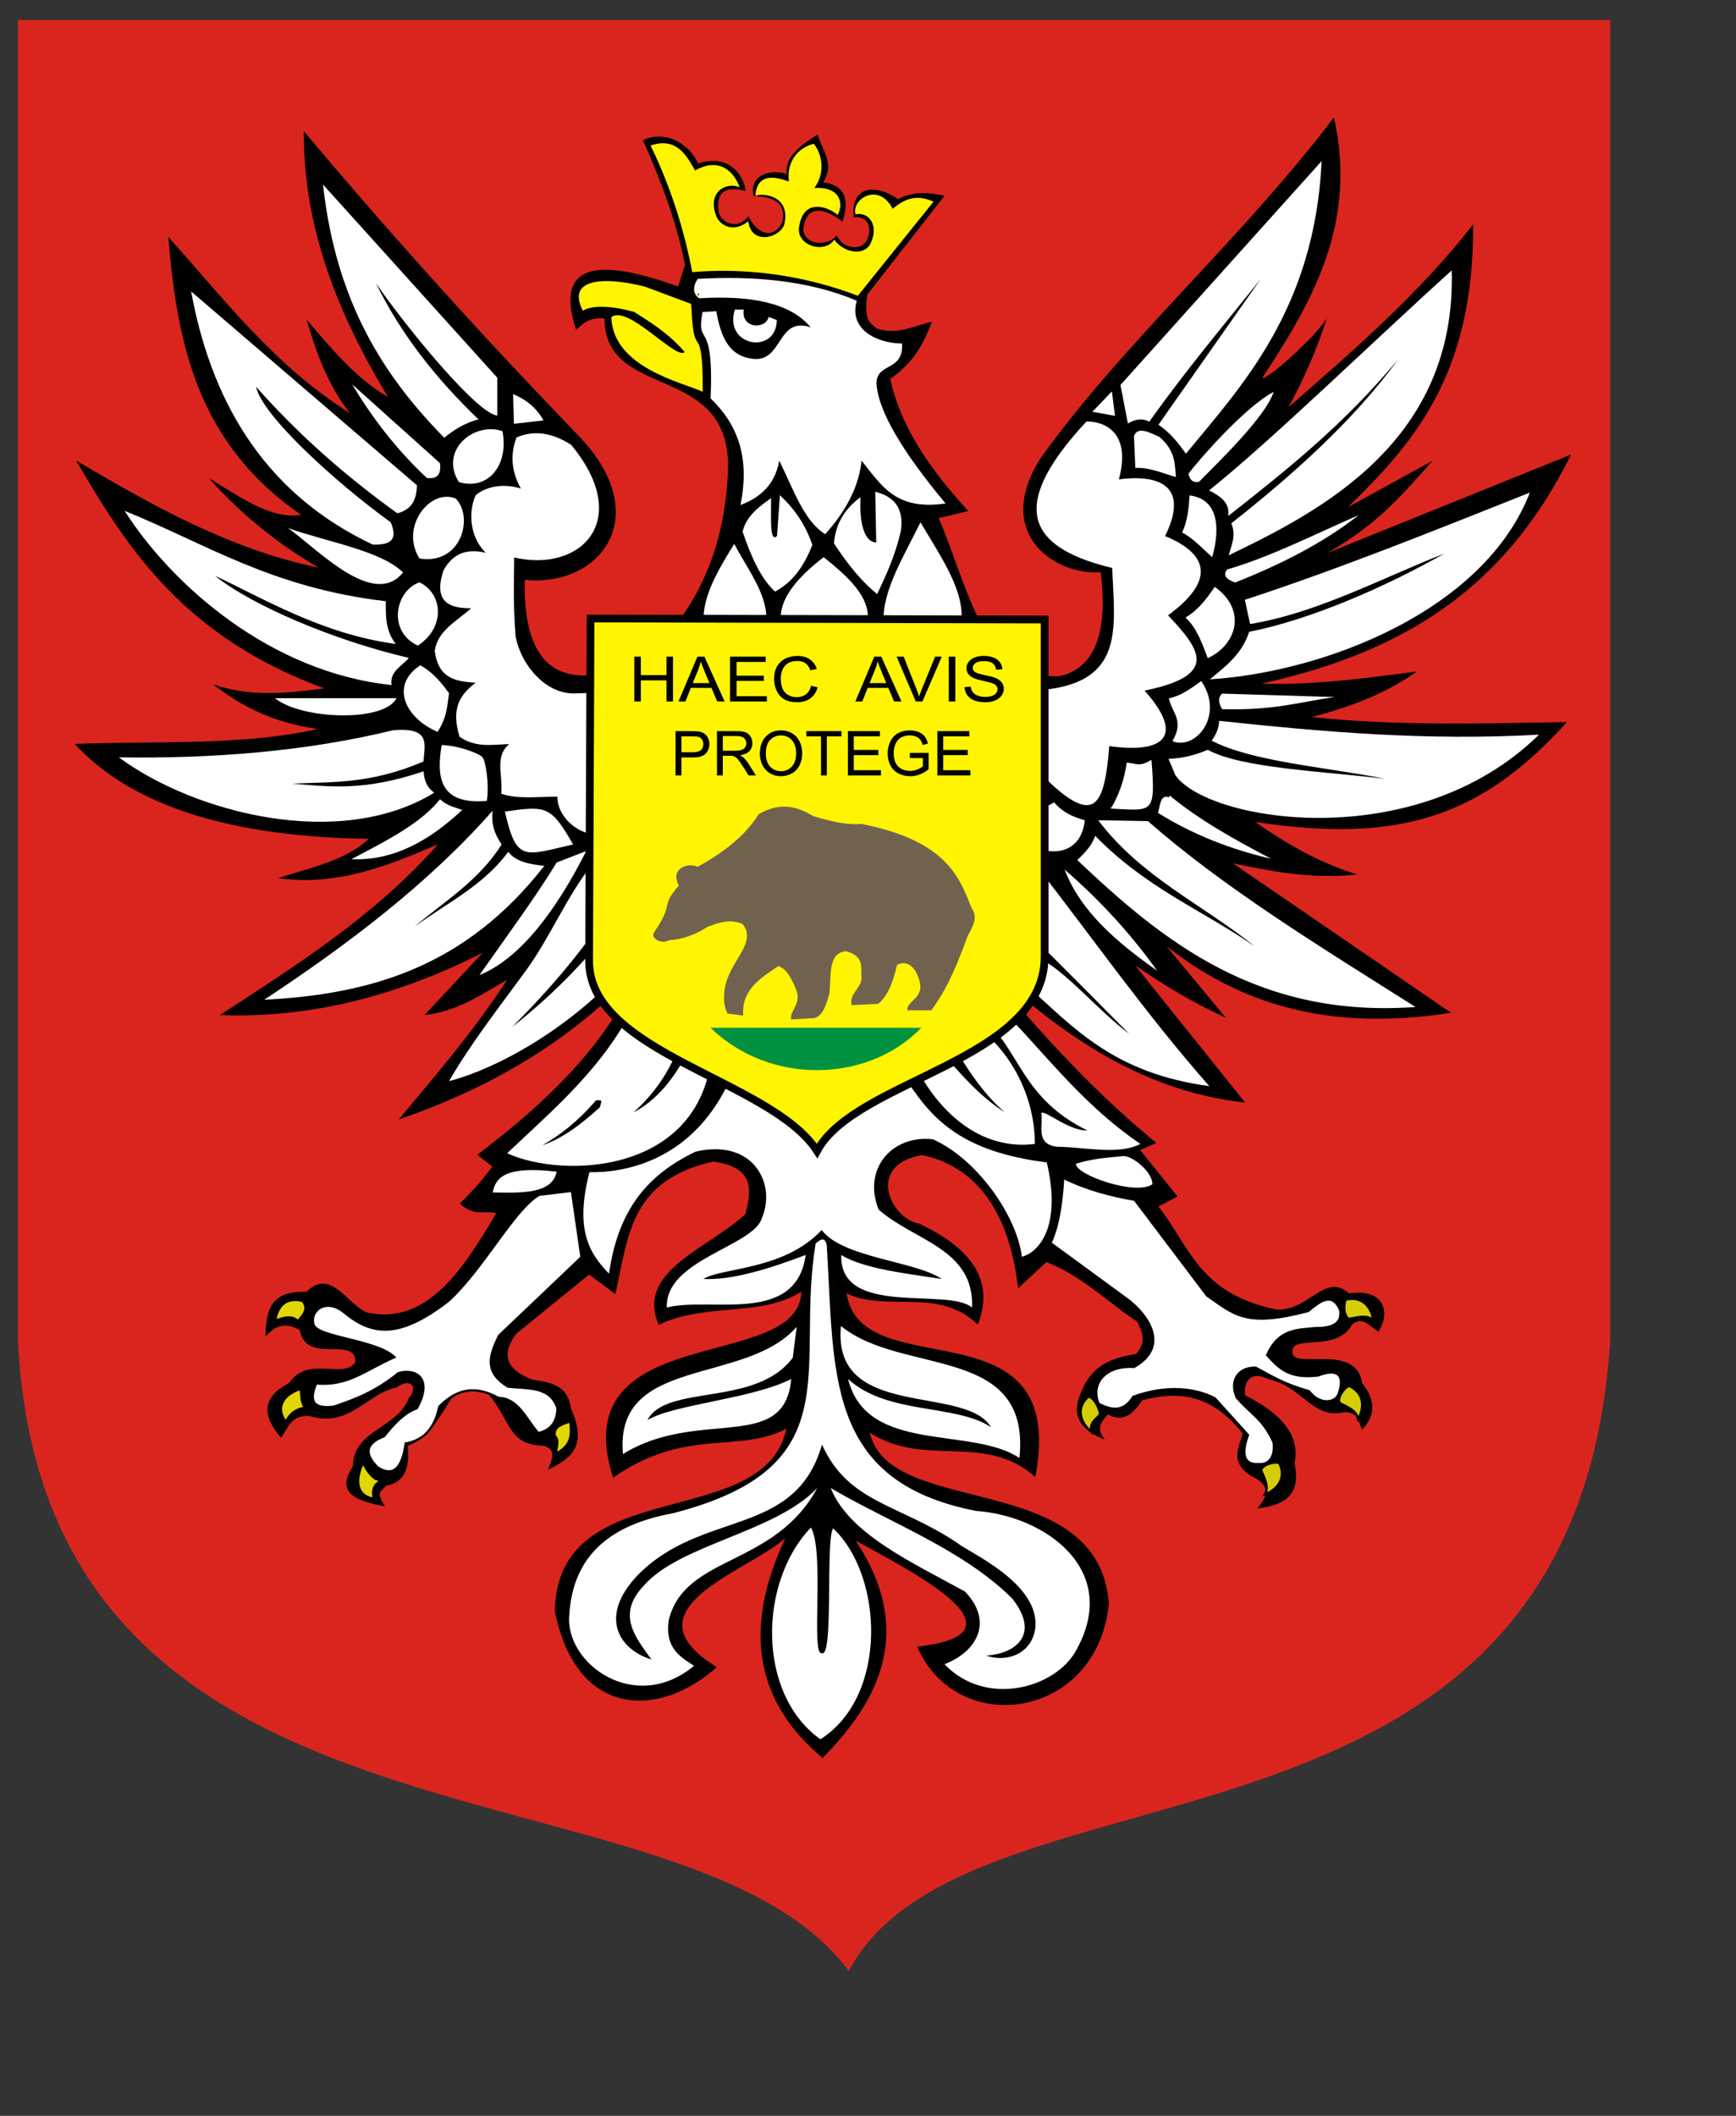 <?xml version="1.0" encoding="UTF-8" standalone="no"?>
<!-- Created with Inkscape (http://www.inkscape.org/) -->
<svg
   xmlns:dc="http://purl.org/dc/elements/1.1/"
   xmlns:cc="http://web.resource.org/cc/"
   xmlns:rdf="http://www.w3.org/1999/02/22-rdf-syntax-ns#"
   xmlns:svg="http://www.w3.org/2000/svg"
   xmlns="http://www.w3.org/2000/svg"
   xmlns:sodipodi="http://inkscape.sourceforge.net/DTD/sodipodi-0.dtd"
   xmlns:inkscape="http://www.inkscape.org/namespaces/inkscape"
   id="svg2"
   sodipodi:version="0.32"
   inkscape:version="0.42+devel"
   width="600pt"
   height="731pt"
   sodipodi:docbase="D:\Inkscape-rysunki\nowe"
   sodipodi:docname="POL_Ostrołęka_COA.svg"
   version="1.0">
  <rect width="100%" height="100%" fill="#333333" stroke="none"/>
  <defs
     id="defs5" />
  <sodipodi:namedview
     inkscape:window-height="682"
     inkscape:window-width="797"
     inkscape:pageshadow="2"
     inkscape:pageopacity="0.0"
     borderopacity="1.0"
     bordercolor="#666666"
     pagecolor="#ffffff"
     id="base"
     inkscape:zoom="0.45562789"
     inkscape:cx="539.19007"
     inkscape:cy="422.85993"
     inkscape:window-x="-4"
     inkscape:window-y="-7"
     inkscape:current-layer="svg2"
     showguides="true"
     inkscape:guide-bbox="true" />
  <path
     style="fill:#ffffff;fill-opacity:1;fill-rule:evenodd;stroke:#000000;stroke-width:1px;stroke-linecap:butt;stroke-linejoin:miter;stroke-opacity:1"
     d="M -328.283,314.956 C -291.947,311.163 -296.129,287.773 -297.353,260.125 C -340.298,249.722 -345.312,228.112 -305.788,193.343 C -298.374,192.989 -287.46,196.365 -293.135,218.65 C -273.809,216.289 -263.595,221.332 -274.155,243.254 C -252.456,252.389 -253.318,265.528 -272.749,279.808 C -258.939,294.48 -248.938,305.689 -283.293,312.847 C -265.371,333.208 -271.543,343.048 -296.65,339.559 C -294.865,367.968 -303.941,379.574 -327.58,356.43 L -328.283,314.956 z "
     id="path2771"
     sodipodi:nodetypes="cccccccccc" />
  <g
     id="g1493">
    <path
       style="fill:#da251e;fill-opacity:1;fill-rule:nonzero;stroke:none;stroke-width:8.858;stroke-linecap:round;stroke-linejoin:round;stroke-miterlimit:4;stroke-dashoffset:0;stroke-opacity:1"
       d="M 8.273,9.186 L 742.02,9.186 L 742.02,617.42 C 726.029,873.945 447.013,802.933 391.097,907.921 C 315.932,805.625 20.273,867.632 8.273,617.42 L 8.273,9.186 z "
       id="rect2306"
       sodipodi:nodetypes="cccccc" />
    <path
       sodipodi:nodetypes="ccccccccccccccccccccccccccccccccccccccccccccccccccccccccccccccccccccccccccccccccccccccccccccccccccccccccccccccccccccccccccccccccccccccsccccccccccccccccc"
       d="M 312.497,131.976 C 268.04,115.868 257.091,126.213 265.481,151.827 C 268.748,149.542 270.085,146.293 278.541,146.603 C 278.693,184.979 336.775,166.494 335.483,216.286 C 334.106,257.293 317.469,286.434 294.9,304.595 C 259.092,320.097 240.985,308.243 241.815,267.123 C 276.613,270.593 301.734,238.044 267.421,201.547 C 224.953,157.613 182.485,110.993 140.016,60.403 C 139.696,104.985 155.838,144.864 178.737,182.811 C 164.383,174.673 152.898,160.794 141.265,147.213 C 145.77,162.656 151.198,177.637 161.25,190.306 C 126.26,168.311 103.328,137.702 77.563,109.117 C 81.557,157.433 90.554,204.03 138.767,237.146 C 124.611,239.385 110.455,228.735 96.299,220.283 C 111.02,236.878 127.96,250.515 146.886,261.502 C 106.051,253.091 70.43,232.95 35.095,212.164 C 59.061,253.472 85.51,293.668 149.384,317.086 C 132.314,319.311 115.243,321.226 98.173,315.212 C 109.975,324.196 123.38,332.378 146.262,335.822 C 112.29,343.598 72.232,341.231 34.471,342.691 C 60.998,371.608 107.021,385.528 169.994,386.409 C 159.095,396.511 142.998,399.682 128.15,404.52 C 155.415,408.315 178.698,398.838 201.845,388.907 C 172.971,421.636 136.98,444.403 101.295,467.598 C 143.913,469.176 184.04,458.303 222.455,438.869 L 195.6,467.598 C 210.255,466.098 221.718,458.214 233.696,451.36 C 217.042,476.758 200.388,495.619 183.734,515.687 C 225.034,501.484 262.772,480.159 294.276,446.364 C 280.908,479.994 252.341,507.434 219.956,531.924 L 226.912,537.389 C 222.932,542.365 219.82,546.763 211.837,554.407 C 218.634,560.568 223.147,557.592 228.7,558.779 C 214.071,583.704 197.799,609.023 171.8,605.062 C 161.889,605.097 153.681,582.693 141.265,595.002 C 125.67,594.696 122.54,601.9 122.364,615.612 C 126.155,611.68 130.25,608.354 138.174,612.687 C 140.94,628.945 164.048,614.962 163.749,627.478 C 158.271,635.701 142.151,623.979 133.207,637.072 C 122.995,642.489 118.801,649.911 129.527,662.307 C 132.79,657.859 134.175,651.533 142.67,652.318 C 161.021,657.826 169.185,641.911 182.625,639.175 C 189.76,634.086 192.651,639.544 188.408,643.907 C 183.298,657.956 162.577,658.751 162.648,675.45 C 153.908,688.333 165.589,691.714 177.368,693.85 C 173.004,686.711 175.564,687.51 177.894,684.387 C 186.665,682.918 188.898,675.845 187.882,665.987 C 197.449,662.679 202.324,653.115 207.86,644.432 C 213.643,639.295 219.426,640.584 225.209,642.33 C 235.185,653.937 234.015,665.656 250.443,665.987 C 256.922,667.741 254.147,672.58 252.546,677.027 C 262.09,672.21 271.334,667.161 263.06,648.638 C 261.692,637.832 253.386,636.737 245.186,635.495 C 231.555,630.082 231.916,622.671 237.826,614.466 L 271.472,587.129 L 283.564,596.066 C 289.487,571.348 289.338,543.714 328.776,535.082 C 348.003,537.773 346.256,548.33 343.496,559.266 C 326.518,575.1 292.727,585.584 303.541,610.261 C 325.446,599.832 350.505,606.909 369.256,595.015 C 368.479,632.779 259.279,607.56 282.512,680.707 C 315.937,657.333 340.163,669.792 362.422,658.101 C 352.052,706.29 256.584,677.912 255.7,742.217 C 265.297,790.551 302.757,792.412 330.353,767.977 C 286.889,741.284 344.281,724.122 361.896,708.57 C 342.418,749.882 347.728,783.619 379.077,809.818 C 400.057,788.331 424.52,755.146 394.314,709.694 C 415.679,721.654 478.493,752.309 422.677,758.516 C 440.889,801.025 505.861,792.214 511.02,738.522 C 506.029,676.291 410.004,699.796 400.824,659.943 C 426.293,676.412 453.847,659.544 477.078,680.402 C 492.9,598.067 396.869,639.83 390.129,595.778 C 408.96,604.772 432.564,592.559 450.575,610.192 C 458.516,590.135 447.886,575.078 423.607,563.695 C 410.331,561.386 398.749,536.591 425.002,532.078 C 458.931,539.441 466.776,573.044 469.173,593.453 L 482.192,581.364 C 498.811,587.838 510.09,599.653 524.039,608.797 C 526.211,613.369 528.638,617.898 523.574,623.676 C 513.364,625.505 503.352,627.832 498.001,641.809 C 493.097,653.251 499.273,659.152 509.16,663.198 C 504.723,657.689 507.755,654.67 510.555,651.574 C 518.173,655.635 522.421,650.709 526.383,645.02 C 543.012,640.654 558.342,642.129 572.617,660.284 C 571.04,666.835 566.422,673.386 576.58,679.937 C 582.989,682.904 586.495,686.927 579.37,694.815 C 597.004,693.047 598.589,684.257 596.574,673.892 C 599.165,661.598 591.035,651.314 573.79,642.739 C 572.974,637.15 575.935,630.957 584.485,635.3 C 599.819,638.437 604.901,653.758 618.892,650.644 C 625.308,649.807 626.041,654.654 627.726,658.548 C 633.926,652.039 633.926,644.909 627.726,637.16 C 624.942,618.065 595.001,631.375 595.644,622.746 C 594.777,614.501 615.947,623.211 623.077,610.192 C 627.726,606.273 630.516,610.332 635.166,613.447 C 640.74,605.267 638.559,593.352 621.682,595.778 C 610.523,585.853 603.083,604.138 588.204,603.217 C 551.984,595.769 548.228,573.643 533.803,555.791 L 542.638,551.141 L 525.434,529.753 L 532.874,526.498 C 498.862,498.454 473.913,469.277 449.645,440.015 C 485.206,473.799 523.491,502.363 573.79,507.9 L 523.109,444.664 C 535.449,453.26 548.911,461.482 564.956,468.843 L 537.523,435.83 C 569.832,461.257 610.378,475.699 668.643,466.518 L 568.211,397.703 C 586.439,401.497 604.746,405.093 625.402,402.818 C 606.757,397.001 592.176,388.137 578.44,378.639 C 643.947,388.544 682.159,376.919 722.114,332.608 C 682.148,333.34 642.038,334.361 604.478,330.283 C 622.852,325.564 639.412,319.03 652.834,309.36 C 629.688,312.302 606.772,315.59 581.23,314.939 C 649.941,299.828 694.746,268.617 723.974,209.392 M 312.497,131.976 L 315.632,122.051 C 311.832,102.103 304.472,83.224 296.303,64.587 C 306.61,59.719 317.369,65.991 321.761,75.313 C 334.557,70.938 342.434,79.111 343.623,87.912 C 337.763,86.639 329.68,85.549 331.177,97.307 C 331.329,101.361 339.014,107.087 344.886,99.587 C 348.125,106.569 355.751,111.543 360.499,102.311 C 362.455,94.077 357.276,90.599 347.332,90.297 C 344.777,79.384 357.442,77.9 362.595,80.32 C 361.33,72.064 369.616,66.538 376.752,61.975 C 378.859,69.082 384.883,75.537 379.364,83.915 C 391.885,85.815 390.466,95.069 388.245,102.199 C 382.18,97.107 372.657,93.28 370.519,103.615 C 368.236,111.945 380.088,114.732 385.633,108.468 C 388.377,114.719 396.656,115.586 399.334,110.926 C 401.751,106.72 401.234,99.27 393.469,100.11 C 391.785,85.327 403.941,84.644 413.842,91.751 C 420.982,88.035 428.121,88.581 435.261,90.184 L 399.738,135.633 C 397.829,147.461 401.15,148.829 403.917,151.305 C 413.502,154.469 421.209,150.125 429.514,148.17 C 425.565,158.05 421.862,166.321 410.295,174.508 C 415.26,197.938 430.362,218.087 446.231,235.411 L 432.559,238.678 C 446.628,271.204 452.749,312.239 487.968,311.53 C 506.759,307.537 510.103,287.456 507.271,263.548 C 485.827,265.222 457.433,245.544 479.611,210.929 C 517.904,157.524 570.997,111.469 614.734,54.089 C 625.612,102.678 604.933,138.869 581.695,174.055 C 584.519,175.248 611.811,149.647 611.685,145.459 C 608.121,158.091 600.477,175.605 593.784,187.539 C 623.719,161.451 653.767,135.505 678.873,103.38 C 679.297,172.706 651.224,204.415 621.217,233.57 L 660.274,212.182 C 647.347,226.357 636.451,240.533 611.746,254.708 L 723.974,209.392"
       style="fill:#000000;fill-opacity:1;fill-rule:evenodd;stroke:none;stroke-width:1px;stroke-linecap:butt;stroke-linejoin:miter;stroke-opacity:1"
       id="path2300" />
    <g
       style="stroke:none"
       transform="matrix(1.008,0,0,1.008,811.091,-6.970708e-2)"
       id="g2205">
      <path
         style="fill:#fff500;fill-opacity:1;fill-rule:evenodd;stroke:none;stroke-width:0.971px;stroke-linecap:butt;stroke-linejoin:miter;stroke-opacity:1"
         d="M -439.413,104.505 C -439.914,112.613 -427.596,116.08 -423.258,109.625 C -419.359,114.938 -411.207,117.281 -407.198,112.334 C -402.221,103.491 -407.286,96.672 -413.583,98.015 C -415.424,90.992 -402.951,83.098 -396.555,95.5 C -390.908,90.765 -385.601,88.73 -377.891,92.244 L -412.483,135.241 C -437.709,125.53 -464.678,122.354 -488.163,124.429 C -492.203,103.592 -498.558,84.297 -507.242,66.556 C -495.827,62.763 -491.231,70.174 -486.891,78.004 C -475.089,71.299 -468.653,79.499 -466.54,85.635 C -472.487,83.154 -481.244,87.515 -477.351,98.355 C -476.231,102.294 -470.006,107.184 -462.531,101.174 C -461.35,112.052 -448.541,109.038 -446.159,102.844 C -442.872,89.61 -455.597,88.115 -459.313,89.531 C -458.619,80.616 -452.778,79.815 -444.011,83.011 C -445.097,74.161 -440.148,67.72 -432.637,65.761 C -428.826,70.351 -427.211,79.161 -432.395,85.998 C -421.341,85.231 -418.548,92.171 -421.678,98.331 C -424.937,95.253 -437.626,89.322 -439.413,104.505 z "
         id="path2256"
         sodipodi:nodetypes="cccccccccccccccccccc" />
      <path
         style="fill:#fff500;fill-opacity:1;fill-rule:evenodd;stroke:none;stroke-width:1px;stroke-linecap:butt;stroke-linejoin:miter;stroke-opacity:1"
         d="M -488.69,138.955 C -488.074,145.609 -488.545,153.351 -485.208,157.285 C -483.249,162.871 -483.458,171.168 -483.375,179.098 C -492.885,174.774 -524.418,168.043 -525.168,145.004 C -517.558,139.052 -495.483,164.891 -491.623,160.951 C -497.479,154.205 -503.14,149.843 -514.72,142.621 C -523.191,140.206 -533.471,139.047 -538.183,142.071 C -546.041,126.791 -527.457,126.573 -509.771,131.072 L -488.69,138.955 z "
         id="path2258"
         sodipodi:nodetypes="ccccccccc" />
    </g>
    <g
       style="stroke:none"
       transform="matrix(1.008,0,0,1.008,809.164,-1.541)"
       id="g2229">
      <path
         style="fill:#ffffff;fill-opacity:1;fill-rule:evenodd;stroke:none;stroke-width:1px;stroke-linecap:butt;stroke-linejoin:miter;stroke-opacity:1"
         d="M -450.226,229.194 C -456.032,233.242 -461.569,237.481 -463.257,244.471 C -459.469,255.454 -455.181,265.639 -448.429,271.88 C -440.058,267.445 -434.948,259.749 -431.355,250.537 C -434.906,240.19 -440.25,233.429 -446.182,227.846 L -447.53,246.493 C -451,249.726 -450.153,237.849 -450.226,229.194 z "
         id="path2219"
         sodipodi:nodetypes="ccccccc" />
      <path
         style="fill:#ffffff;fill-opacity:1;fill-rule:evenodd;stroke:none;stroke-width:1px;stroke-linecap:butt;stroke-linejoin:miter;stroke-opacity:1"
         d="M -409.338,228.744 C -416.599,234.029 -420.798,240.984 -421.469,249.863 C -415.155,259.508 -408.612,267.547 -401.699,273.003 C -397.757,264.459 -393.7,256.262 -390.915,244.246 C -389.319,233.734 -394.022,228.409 -402.598,226.273 L -402.148,249.413 C -406.694,249.495 -410.033,242.738 -409.338,228.744 z "
         id="path2221"
         sodipodi:nodetypes="ccccccc" />
      <path
         style="fill:#ffffff;fill-opacity:1;fill-rule:evenodd;stroke:none;stroke-width:1px;stroke-linecap:butt;stroke-linejoin:miter;stroke-opacity:1"
         d="M -467.076,250.087 C -479.1,269.615 -490.921,289.15 -468.424,309.848 C -439.011,287.409 -457.081,269.099 -467.076,250.087 z "
         id="path2223"
         sodipodi:nodetypes="ccc" />
      <path
         style="fill:#ffffff;fill-opacity:1;fill-rule:evenodd;stroke:none;stroke-width:1px;stroke-linecap:butt;stroke-linejoin:miter;stroke-opacity:1"
         d="M -426.187,256.153 C -407.282,271.173 -392.709,286.69 -425.064,307.601 C -454.351,292.38 -450.758,274.966 -426.187,256.153 z "
         id="path2225"
         sodipodi:nodetypes="ccc" />
      <path
         style="fill:#ffffff;fill-opacity:1;fill-rule:evenodd;stroke:none;stroke-width:1px;stroke-linecap:butt;stroke-linejoin:miter;stroke-opacity:1"
         d="M -381.929,240.202 C -394.149,265.273 -412.721,291.203 -382.378,310.522 C -347.733,289.923 -367.429,264.849 -381.929,240.202 z "
         id="path2227"
         sodipodi:nodetypes="ccc" />
    </g>
    <g
       transform="matrix(1.008,0,0,1.008,811.639,-6.970708e-2)"
       id="g2215">
      <path
         style="fill:#ffffff;fill-opacity:1;fill-rule:evenodd;stroke:none;stroke-width:1px;stroke-linecap:butt;stroke-linejoin:miter;stroke-opacity:1"
         d="M -465.189,141.552 C -466.509,150.303 -455.208,150.813 -453.744,144.874 L -450.052,146.351 C -450.28,162.402 -474.505,158.514 -469.25,141.552 L -465.189,141.552 z "
         id="path2209"
         sodipodi:nodetypes="ccccc" />
      <path
         style="fill:#ffffff;fill-opacity:1;fill-rule:evenodd;stroke:none;stroke-width:1px;stroke-linecap:butt;stroke-linejoin:miter;stroke-opacity:1"
         d="M -486.233,127.522 C -488.384,130.69 -488.697,134.415 -485.495,136.383 C -462.254,135.002 -444.027,138.278 -434.546,149.674 C -449.963,144.43 -447.201,165.447 -460.759,164.073 C -472.479,162.871 -475.737,153.207 -477.742,142.29 L -484.018,142.659 C -487.082,159.667 -478.704,143.942 -480.326,182.163 C -466.703,195.224 -462.65,210.91 -466.666,230.897 C -459.585,228.077 -451.152,223.16 -448.944,210.592 C -442.666,223.079 -437.834,238.098 -427.9,244.189 C -420.807,236.099 -412.92,225.168 -411.286,210.592 C -401.736,222.578 -395.436,233.384 -372.89,230.159 C -393.363,205.67 -403.095,188.21 -404.393,176.628 C -405.674,165.199 -391.895,170.547 -392.826,157.058 C -404.465,156.931 -417.306,150.553 -413.501,137.49 C -435.64,128.131 -461.146,126.072 -486.233,127.522 z "
         id="path2213"
         sodipodi:nodetypes="ccccccccccccsccc" />
    </g>
    <g
       transform="matrix(1.008,0,0,1.008,811.033,-1.077)"
       id="g2593">
      <path
         style="fill:none;fill-opacity:0.75;fill-rule:evenodd;stroke:#000000;stroke-width:1px;stroke-linecap:butt;stroke-linejoin:miter;stroke-opacity:1"
         d="M -485.126,135.644 C -485.618,135.644 -485.618,135.644 -485.126,135.644 z "
         id="path2211" />
      <path
         style="fill:#ffffff;fill-opacity:1;fill-rule:evenodd;stroke:none;stroke-width:1px;stroke-linecap:butt;stroke-linejoin:miter;stroke-opacity:1"
         d="M -585.843,192.724 C -591.061,194.031 -596.278,196.797 -601.496,201.108 C -628.873,173.263 -651.014,139.438 -656.917,85.409 L -577.232,173.705 L -577.232,190.927 C -585.966,190.608 -618.356,151.407 -632.723,130.502 C -620.924,154.523 -604.639,174.7 -585.843,192.724 z "
         id="path2242"
         sodipodi:nodetypes="ccccccc" />
      <path
         style="fill:#ffffff;fill-opacity:1;fill-rule:evenodd;stroke:none;stroke-width:1px;stroke-linecap:butt;stroke-linejoin:miter;stroke-opacity:1"
         d="M -570.014,181.195 L -569.638,194.713 L -556.12,193.211 C -559.629,186.961 -564.508,183.452 -570.014,181.195 z "
         id="path2244"
         sodipodi:nodetypes="cccc" />
      <path
         style="fill:#ffffff;fill-opacity:1;fill-rule:evenodd;stroke:none;stroke-width:1px;stroke-linecap:butt;stroke-linejoin:miter;stroke-opacity:1"
         d="M -574.895,198.093 C -588.133,193.62 -603.865,207.071 -594.797,221.374 C -581.834,225.298 -571.839,214.067 -574.895,198.093 z "
         id="path2246"
         sodipodi:nodetypes="ccc" />
      <path
         style="fill:#ffffff;fill-opacity:1;fill-rule:evenodd;stroke:none;stroke-width:1px;stroke-linecap:butt;stroke-linejoin:miter;stroke-opacity:1"
         d="M -603.433,212.737 C -602.975,217.041 -603.931,220.166 -609.442,219.496 C -624.075,205.876 -635.373,190.537 -643.612,176.689 L -603.433,212.737 z "
         id="path2248"
         sodipodi:nodetypes="cccc" />
      <path
         style="fill:#ffffff;fill-opacity:1;fill-rule:evenodd;stroke:none;stroke-width:1px;stroke-linecap:butt;stroke-linejoin:miter;stroke-opacity:1"
         d="M -596.299,228.884 C -608.042,224.068 -621.905,242.023 -612.821,256.296 C -593.489,259.375 -587.92,237.153 -596.299,228.884 z "
         id="path2250"
         sodipodi:nodetypes="ccc" />
      <path
         style="fill:#ffffff;fill-opacity:1;fill-rule:evenodd;stroke:none;stroke-width:1px;stroke-linecap:butt;stroke-linejoin:miter;stroke-opacity:1"
         d="M -612.821,267.185 C -623.961,271.065 -627.584,289.592 -613.572,296.099 C -600.759,287.717 -602.179,272.28 -612.821,267.185 z "
         id="path2252"
         sodipodi:nodetypes="ccc" />
      <path
         style="fill:#ffffff;fill-opacity:1;fill-rule:evenodd;stroke:none;stroke-width:1px;stroke-linecap:butt;stroke-linejoin:miter;stroke-opacity:1"
         d="M -612.446,305.111 C -606.848,308.15 -602.921,312.859 -599.303,317.878 C -600.136,322.915 -599.969,328.497 -604.56,335.527 C -619.601,329.038 -626.32,314.111 -612.446,305.111 z "
         id="path2254"
         sodipodi:nodetypes="cccc" />
      <path
         style="fill:#ffffff;fill-opacity:1;fill-rule:evenodd;stroke:none;stroke-width:1px;stroke-linecap:butt;stroke-linejoin:miter;stroke-opacity:1"
         d="M -602.682,341.535 C -595.458,341.759 -586.116,345.057 -584.115,347.021 C -582.515,348.59 -580.87,359.576 -582.03,367.069 C -604.354,369.055 -604.95,355.287 -602.682,341.535 z "
         id="path2257"
         sodipodi:nodetypes="cscc" />
      <path
         style="fill:#ffffff;fill-opacity:1;fill-rule:evenodd;stroke:none;stroke-width:1px;stroke-linecap:butt;stroke-linejoin:miter;stroke-opacity:1"
         d="M -717.211,134.257 L -613.948,222.876 C -614.205,228.701 -615.758,233.786 -622.96,235.643 C -646.31,218.758 -667.191,200.691 -687.546,177.815 C -684.706,190.977 -651.51,221.255 -625.964,239.773 C -622.239,248.454 -627.015,250.178 -634.225,249.912 C -680.273,228.214 -707.208,188.996 -717.211,134.257 z "
         id="path2259"
         sodipodi:nodetypes="ccccccc" />
      <path
         style="fill:#ffffff;fill-opacity:1;fill-rule:evenodd;stroke:none;stroke-width:1px;stroke-linecap:butt;stroke-linejoin:miter;stroke-opacity:1"
         d="M -573.769,371.951 C -568.453,395.269 -564.984,392.068 -542.602,386.971 C -552.788,369.115 -554.88,369.285 -573.769,371.951 z "
         id="path2571"
         sodipodi:nodetypes="ccc" />
      <path
         style="fill:#ffffff;fill-opacity:1;fill-rule:evenodd;stroke:none;stroke-width:1px;stroke-linecap:butt;stroke-linejoin:miter;stroke-opacity:1"
         d="M -672.902,242.402 C -659.574,251.801 -633.865,279.468 -620.331,262.679 C -630.522,252.661 -654.707,248.863 -672.902,242.402 z "
         id="path2573"
         sodipodi:nodetypes="ccc" />
      <path
         style="fill:#ffffff;fill-opacity:1;fill-rule:evenodd;stroke:none;stroke-width:1px;stroke-linecap:butt;stroke-linejoin:miter;stroke-opacity:1"
         d="M -623.711,295.348 C -628.578,288.839 -628.193,282.33 -628.217,275.822 C -680.322,269.742 -710.104,249.71 -747.627,234.516 C -725.961,268.535 -680.823,308.376 -625.588,314.123 C -626.597,307.703 -620.466,305.323 -617.703,301.731 C -652.17,293.645 -689.407,277.77 -706.321,264.181 C -684.828,274.19 -657.7,290.769 -623.711,295.348 z "
         id="path2575"
         sodipodi:nodetypes="ccccccc" />
      <path
         style="fill:#ffffff;fill-opacity:1;fill-rule:evenodd;stroke:none;stroke-width:1px;stroke-linecap:butt;stroke-linejoin:miter;stroke-opacity:1"
         d="M -678.91,320.131 C -666.791,329.949 -628.837,331.224 -623.335,320.131 L -678.91,320.131 z "
         id="path2577"
         sodipodi:nodetypes="ccc" />
      <path
         style="fill:#ffffff;fill-opacity:1;fill-rule:evenodd;stroke:none;stroke-width:1px;stroke-linecap:butt;stroke-linejoin:miter;stroke-opacity:1"
         d="M -750.255,347.167 C -707.423,347.824 -664.725,344.48 -624.837,334.776 C -606.889,333.224 -610.747,342.002 -610.944,349.045 C -635.18,359.441 -652.515,358.334 -671.024,359.183 C -654.213,360.521 -638.4,362.858 -610.944,353.551 C -610.54,359.252 -608.445,361.57 -606.062,363.314 C -649.327,389.848 -715.872,372.578 -750.255,347.167 z "
         id="path2579"
         sodipodi:nodetypes="ccccccc" />
      <path
         style="fill:#ffffff;fill-opacity:1;fill-rule:evenodd;stroke:none;stroke-width:1px;stroke-linecap:butt;stroke-linejoin:miter;stroke-opacity:1"
         d="M -643.988,393.73 C -624.879,394.51 -608.408,385.403 -593.295,371.2 C -596.674,369.917 -600.054,369.447 -603.433,366.318 C -612.274,377.46 -628.351,385.501 -643.988,393.73 z "
         id="path2581"
         sodipodi:nodetypes="cccc" />
      <path
         style="fill:#ffffff;fill-opacity:1;fill-rule:evenodd;stroke:none;stroke-width:1px;stroke-linecap:butt;stroke-linejoin:miter;stroke-opacity:1"
         d="M -579.401,371.575 C -608.538,404.699 -645.685,432.789 -683.791,457.941 C -634.884,455.456 -591.656,442.774 -555.745,396.734 C -562.343,396.06 -568.628,394.969 -572.267,390.35 C -583.424,405.63 -600.295,413.769 -615.074,424.521 C -601.918,413.282 -585.708,403.647 -575.271,386.971 C -578.615,382.08 -580.062,377.467 -579.401,371.575 z "
         id="path2583"
         sodipodi:nodetypes="ccccccc" />
      <path
         style="fill:#ffffff;fill-opacity:1;fill-rule:evenodd;stroke:none;stroke-width:1px;stroke-linecap:butt;stroke-linejoin:miter;stroke-opacity:1"
         d="M -585.409,446.676 C -566.514,439.018 -550.043,416.648 -536.594,389.975 L -550.112,395.232 C -559.602,410.863 -573.164,429.208 -585.409,446.676 z "
         id="path2587"
         sodipodi:nodetypes="cccc" />
      <path
         style="fill:#ffffff;fill-opacity:1;fill-rule:evenodd;stroke:none;stroke-width:1px;stroke-linecap:butt;stroke-linejoin:miter;stroke-opacity:1"
         d="M -599.303,495.116 C -589.537,478.186 -576.781,461.863 -564.276,444.777 C -552.901,429.236 -545.489,410.435 -533.214,395.232 C -530.786,401.21 -529.503,407.875 -522.325,411.003 C -537.173,434.886 -553.552,453.41 -570.389,470.332 C -550.585,454.766 -532.493,436.204 -516.692,413.631 C -511.655,416.448 -504.517,415.065 -497.542,414.007 C -525.422,462.176 -573.85,488.614 -599.303,495.116 z "
         id="path2589"
         sodipodi:nodetypes="cscccccc" />
      <path
         style="fill:#ffffff;fill-opacity:1;fill-rule:evenodd;stroke:none;stroke-width:1px;stroke-linecap:butt;stroke-linejoin:miter;stroke-opacity:1"
         d="M -566.472,224.339 C -570.328,217.352 -571.719,209.749 -568.474,200.986 C -558.739,196.767 -550.011,200.188 -543.513,204.317 C -515.046,238.655 -538.849,262.941 -569.535,255.83 C -569.655,269.568 -569.96,278.977 -568.873,291.844 C -566.443,305.051 -554.66,319.21 -540.423,317.887 C -523.528,317.608 -516.077,317.187 -505.087,311.078 L -513.094,377.8 L -531.918,382.634 C -541.854,381.745 -549.851,373.508 -549.791,365.123 C -558.562,365.131 -567.964,366.401 -575.425,363.788 C -574.635,355.049 -578.593,346.79 -571.81,341.103 C -579.372,341.31 -586.933,342.964 -594.495,337.767 C -598.552,324.66 -594.173,318.416 -587.156,313.08 C -595.744,312.436 -604.234,311.616 -605.838,298.401 C -604.543,289.285 -595.739,284.863 -589.158,279.051 C -597.355,279.029 -607.118,277.496 -601.835,261.703 C -598.012,254.765 -592.017,251.358 -582.485,253.697 C -591.155,245.204 -589.79,232.495 -587.025,227.27 C -581.475,222.846 -573.459,222.086 -566.472,224.339 z "
         id="path2591"
         sodipodi:nodetypes="cccccccccccccccccccc" />
    </g>
    <path
       sodipodi:nodetypes="cccccccccccccccccc"
       id="path2652"
       d="M 280.662,586.704 C 272.098,577.843 264.583,567.148 271.642,539.961 C 286.422,540.265 318.523,535.676 336.015,498.139 L 418.429,498.549 C 429.769,515.624 443.277,530.565 482.393,535.451 C 489.231,564.412 479.11,576.772 470.912,578.913 C 468.758,560.756 450.892,534.226 429.91,524.791 C 410.942,522.675 397.396,538.585 404.899,557.182 C 421.132,571.601 449.026,575.095 447.951,602.285 C 436.546,592.846 386.788,606.953 387.678,578.093 C 398.06,584.577 418.838,586.77 434.01,589.164 C 422.094,580.924 388.237,579.452 378.657,566.613 C 361.173,585.287 332.371,583.846 324.125,589.164 C 337.792,589.755 354.739,584.341 371.277,578.093 C 366.831,610.559 327.418,597.218 307.314,602.285 C 306.35,580.142 347.573,574.162 351.186,560.872 C 357.788,545.201 346.997,524.233 320.434,530.531 C 301.796,539.644 285.229,553.776 280.662,586.704 z "
       style="fill:#ffffff;fill-opacity:1;fill-rule:evenodd;stroke:none;stroke-width:1px;stroke-linecap:butt;stroke-linejoin:miter;stroke-opacity:1" />
    <g
       transform="matrix(1.008,0,0,1.008,812.501,-6.970708e-2)"
       id="g2643">
      <path
         id="path2615"
         style="fill:#fefefe;fill-opacity:1;fill-rule:evenodd;stroke:none;stroke-width:1px;stroke-linecap:butt;stroke-linejoin:miter;stroke-opacity:1"
         d="M -574.201,527.107 C -552.421,506.437 -529.634,487.52 -515.393,458.072 L -494.573,475.239 C -499.693,490.142 -507.485,500.371 -516.489,508.478 C -506.721,503.285 -497.647,493.925 -489.824,477.065 L -480.692,482.179 C -486.274,536.5 -548.335,538.885 -574.201,527.107 z M -533.656,502.999 C -530.818,502.657 -530.773,502.552 -531.83,506.104 C -541.546,514.904 -549.378,520.443 -558.129,523.454 C -549.971,518.806 -541.814,512.507 -533.656,502.999 z "
         sodipodi:nodetypes="ccccccccccc" />
      <path
         style="fill:#fefefe;fill-opacity:1;fill-rule:evenodd;stroke:none;stroke-width:1px;stroke-linecap:butt;stroke-linejoin:miter;stroke-opacity:1"
         d="M -580.776,545.005 C -579.542,538.141 -574.932,532.745 -551.554,535.508 C -553.621,545.708 -567.326,545.24 -580.776,545.005 z "
         id="path2627"
         sodipodi:nodetypes="ccc" />
      <path
         style="fill:#ffffff;fill-opacity:1;fill-rule:evenodd;stroke:#000000;stroke-width:1px;stroke-linecap:butt;stroke-linejoin:miter;stroke-opacity:1"
         d="M -544.614,544.275 L -540.231,574.592 L -577.854,610.388 C -583.012,620.536 -584.099,627.473 -573.836,633.765 C -564.12,634.81 -554.56,633.519 -551.189,643.628 C -551.445,650.602 -554.839,653.809 -559.955,654.951 C -565.541,648.714 -569.108,638.945 -578.219,638.879 C -590.045,632.334 -598.266,635.883 -605.249,642.897 C -607.182,652.133 -611.845,658.249 -620.59,659.699 C -622.14,670.581 -625.986,675.344 -633.374,670.657 C -640.296,663.803 -638.121,659.375 -630.452,656.412 C -625.854,650.574 -621.041,645.598 -615.476,643.628 C -608,630.082 -615.679,625.269 -623.877,627.556 C -634.105,635.838 -643.237,639.482 -653.464,642.897 C -660.932,643.756 -665.644,642.089 -661.5,632.304 C -646.949,633.523 -639.772,626.57 -625.704,620.25 C -633.687,612.504 -660.362,611.253 -662.596,605.64 C -664.802,599.542 -657.453,592.753 -648.716,599.795 C -635.81,610.582 -623.234,611.645 -601.231,594.682 C -585.18,580.198 -571.224,552.848 -559.59,546.101 L -544.614,544.275 z "
         id="path2629"
         sodipodi:nodetypes="ccccccccccccccccccccc" />
      <path
         style="fill:#e0d705;fill-opacity:1;fill-rule:evenodd;stroke:none;stroke-width:1px;stroke-linecap:butt;stroke-linejoin:miter;stroke-opacity:1"
         d="M -551.975,655.912 C -552.338,652.427 -549.004,651.407 -545.782,650.313 C -545.265,655.603 -545.173,659.96 -551.324,663.431 C -550.781,660.046 -550.08,658.078 -551.975,655.912 z "
         id="path2631"
         sodipodi:nodetypes="cccc" />
      <path
         style="fill:#e0d705;fill-opacity:1;fill-rule:evenodd;stroke:none;stroke-width:1px;stroke-linecap:butt;stroke-linejoin:miter;stroke-opacity:1"
         d="M -632.842,676.772 C -635.575,676.866 -638.557,672.631 -640.068,669.672 C -642.309,674.655 -643.695,682.745 -635.741,684.307 C -636.448,681.391 -635.785,678.471 -632.842,676.772 z "
         id="path2633"
         sodipodi:nodetypes="cccc" />
      <path
         style="fill:#e0d705;fill-opacity:1;fill-rule:evenodd;stroke:none;stroke-width:1px;stroke-linecap:butt;stroke-linejoin:miter;stroke-opacity:1"
         d="M -669.059,635.441 C -668.712,637.971 -668.932,640.502 -667.463,643.032 C -670.435,643.512 -673.674,645.398 -675.439,648.895 C -679.752,642.419 -674.955,637.464 -669.059,635.441 z "
         id="path2635"
         sodipodi:nodetypes="cccc" />
      <path
         style="fill:#e0d705;fill-opacity:1;fill-rule:evenodd;stroke:none;stroke-width:1px;stroke-linecap:butt;stroke-linejoin:miter;stroke-opacity:1"
         d="M -668.07,595.007 C -665.503,598.092 -667.678,600.583 -669.912,603.067 C -672.747,600.654 -676.147,601.634 -679.584,602.837 C -678.203,596.235 -674.364,593.626 -668.07,595.007 z "
         id="path2641"
         sodipodi:nodetypes="cccc" />
    </g>
    <g
       transform="matrix(1.008,0,0,1.008,809.38,-6.970708e-2)"
       id="g2685">
      <path
         style="fill:#ffffff;fill-opacity:1;fill-rule:evenodd;stroke:none;stroke-width:1px;stroke-linecap:butt;stroke-linejoin:miter;stroke-opacity:1"
         d="M -384.864,486.557 C -370.687,514.167 -350.048,525.448 -329.837,522.81 C -329.9,500.717 -341.006,479.739 -358.645,467.46 L -368.518,475.454 C -361.213,488.108 -353.444,499.989 -343.575,508.369 C -355.383,500.96 -364.547,490.027 -373.841,479.265 L -384.864,486.557 z "
         id="path2669"
         sodipodi:nodetypes="ccccccc" />
      <path
         style="fill:#ffffff;fill-opacity:1;fill-rule:evenodd;stroke:none;stroke-width:1px;stroke-linecap:butt;stroke-linejoin:miter;stroke-opacity:1"
         d="M -348.287,458.073 C -327.131,478.761 -309.725,503.741 -281.608,522.81 C -291.667,528.107 -306.992,524.189 -320.126,524.105 C -329.739,522.529 -325.949,514.305 -326.924,508.892 C -326.372,506.405 -314.354,517.024 -305.884,516.66 C -336.078,501.838 -336.485,480.024 -354.114,464.547 L -348.287,458.073 z "
         id="path2671"
         sodipodi:nodetypes="ccccccc" />
      <path
         style="fill:#ffffff;fill-opacity:1;fill-rule:evenodd;stroke:none;stroke-width:1px;stroke-linecap:butt;stroke-linejoin:miter;stroke-opacity:1"
         d="M -311.063,531.873 C -302.944,529.321 -295.625,529.092 -289.719,528.39 C -285.599,527.899 -276.05,535.489 -276.105,541.26 C -283.824,546.622 -311.42,536.895 -311.063,531.873 z "
         id="path2673"
         sodipodi:nodetypes="cscc" />
      <path
         style="fill:#ffffff;fill-opacity:1;fill-rule:evenodd;stroke:#000000;stroke-width:1px;stroke-linecap:butt;stroke-linejoin:miter;stroke-opacity:1"
         d="M -227.228,669.117 C -236.017,669.795 -234.649,661.956 -232.407,655.846 L -247.621,639.014 C -256.482,634.482 -269.546,632.842 -284.845,638.366 C -289.808,646.28 -295.742,643.954 -300.705,641.603 C -304.494,632.319 -297.656,623.92 -284.521,624.772 C -267.935,615.416 -278.071,600.853 -287.758,593.698 L -322.716,568.126 C -319.443,561.306 -317.574,551.209 -316.89,538.347 C -305.992,543.7 -295.095,546.46 -284.197,548.382 L -251.181,592.079 C -238.551,600.841 -233.567,606.76 -204.894,599.2 C -199.469,594.713 -194.066,590.387 -190.328,598.553 C -189.461,603.626 -191.875,607.059 -201.333,606.969 C -210.158,607.769 -218.363,607.475 -223.668,619.269 C -217.511,626.427 -212.504,630.048 -200.362,628.656 C -189.551,624.53 -188.615,630.422 -190.975,637.072 C -192.407,641.096 -199.414,642.454 -204.57,635.777 C -217.064,632.216 -222.013,628.656 -228.847,625.095 C -236.481,624.73 -241.101,630.742 -237.586,638.69 C -230.825,646.639 -225.928,647.957 -220.755,659.082 C -219.803,666.174 -223.121,669.451 -227.228,669.117 z "
         id="path2675"
         sodipodi:nodetypes="cccccccccccccccccccccc" />
      <path
         style="fill:#d5cd06;fill-opacity:1;fill-rule:evenodd;stroke:#000000;stroke-width:1px;stroke-linecap:butt;stroke-linejoin:miter;stroke-opacity:1"
         d="M -187.738,594.021 C -188.636,596.071 -188.962,600.711 -186.444,602.761 C -183.315,602.458 -178.244,600.393 -175.115,603.408 C -175.929,597.621 -180.077,592.105 -187.738,594.021 z "
         id="path2677"
         sodipodi:nodetypes="cccc" />
      <path
         sodipodi:nodetypes="cccc"
         id="path2679"
         d="M -186.321,633.38 C -188.285,634.452 -191.384,637.92 -190.648,641.083 C -187.988,642.759 -182.715,644.232 -182.087,648.531 C -179.187,643.457 -179.09,636.556 -186.321,633.38 z "
         style="fill:#d5cd06;fill-opacity:1;fill-rule:evenodd;stroke:#000000;stroke-width:1px;stroke-linecap:butt;stroke-linejoin:miter;stroke-opacity:1" />
      <path
         style="fill:#d5cd06;fill-opacity:1;fill-rule:evenodd;stroke:#000000;stroke-width:1px;stroke-linecap:butt;stroke-linejoin:miter;stroke-opacity:1"
         d="M -218.148,668.62 C -220.341,668.174 -224.945,668.83 -226.42,671.724 C -225.465,674.719 -222.381,679.243 -224.67,682.936 C -219.184,680.923 -214.663,675.707 -218.148,668.62 z "
         id="path2681"
         sodipodi:nodetypes="cccc" />
      <path
         sodipodi:nodetypes="cccc"
         id="path2683"
         d="M -305.345,638.276 C -302.946,638.717 -300.441,643.103 -300.007,646.44 C -302.085,648.914 -304.955,650.059 -303.987,654.479 C -308.832,650.395 -311.511,643.645 -305.345,638.276 z "
         style="fill:#d5cd06;fill-opacity:1;fill-rule:evenodd;stroke:#000000;stroke-width:1.056px;stroke-linecap:butt;stroke-linejoin:miter;stroke-opacity:1" />
    </g>
    <g
       style="stroke:none"
       transform="matrix(1.008,0,0,1.008,810.846,-6.970708e-2)"
       id="g2663">
      <path
         style="fill:#ffffff;fill-opacity:1;fill-rule:evenodd;stroke:none;stroke-width:1px;stroke-linecap:butt;stroke-linejoin:miter;stroke-opacity:1"
         d="M -440.171,606.414 C -463.815,633.353 -523.652,619.462 -519.611,664.55 C -485.213,643.206 -445.583,664.448 -442.699,630.246 C -460.449,639.361 -496.326,641.767 -508.417,649.023 C -499.682,632.359 -458.796,643.238 -441.976,620.496 L -440.171,606.414 z "
         id="path2655"
         sodipodi:nodetypes="cccccc" />
      <path
         style="fill:#ffffff;fill-opacity:1;fill-rule:evenodd;stroke:none;stroke-width:1px;stroke-linecap:butt;stroke-linejoin:miter;stroke-opacity:1"
         d="M -419.95,606.053 C -391.994,628.926 -333.018,614.155 -338.343,666.355 C -360.394,651.67 -408.157,664.759 -416.7,630.246 C -398.695,646.78 -367.631,641.479 -351.342,652.272 C -363.092,632.523 -424.14,649.344 -419.95,606.053 z "
         id="path2657"
         sodipodi:nodetypes="ccccc" />
      <path
         style="fill:#ffffff;fill-opacity:1;fill-rule:evenodd;stroke:none;stroke-width:1px;stroke-linecap:butt;stroke-linejoin:miter;stroke-opacity:1"
         d="M -496.862,691.631 C -414.369,670.506 -441.068,625.506 -431.505,568.249 C -429.538,566.801 -427.485,564.836 -426.449,568.971 C -422.819,627.427 -427.505,677.008 -358.203,690.548 C -327.057,692.664 -291.776,717.178 -312.344,754.1 C -321.288,771.073 -353.106,780.823 -372.647,760.6 C -358.306,755.132 -349.768,741.527 -363.258,727.38 C -387.612,713.979 -416.326,700.953 -424.644,680.076 C -397.236,696.167 -364.237,708.118 -341.593,730.629 C -328.191,747.813 -341.275,755.984 -353.509,756.628 C -345.415,759.724 -333.069,756.801 -331.121,744.351 C -328.576,723.585 -361.866,709.328 -366.508,705.353 C -393.383,687.215 -416.507,687.177 -428.616,660.216 C -440.869,703.098 -483.677,689.713 -513.112,720.158 C -530.716,738.802 -521.587,753.802 -506.612,758.433 C -513.409,748.809 -522.907,738.187 -510.223,724.852 C -493.847,705.784 -450.215,700.518 -430.783,680.076 C -450.522,716.426 -491.119,710.327 -498.668,740.379 C -500.527,753.071 -493.685,757.061 -487.113,761.322 C -514.186,783.766 -546.112,760.221 -544.165,738.212 C -542.477,710.195 -524.582,696.725 -496.862,691.631 z "
         id="path2659"
         sodipodi:nodetypes="ccccccccccccccccccccc" />
      <path
         style="fill:#ffffff;fill-opacity:1;fill-rule:evenodd;stroke:none;stroke-width:1px;stroke-linecap:butt;stroke-linejoin:miter;stroke-opacity:1"
         d="M -423.561,698.492 C -427.051,704.149 -423.243,757.486 -428.616,755.545 C -433.912,757.35 -427.262,709.257 -433.671,698.131 C -457.639,723.001 -458.49,774.171 -429.338,794.904 C -398.13,775.041 -400.697,719.781 -423.561,698.492 z "
         id="path2661"
         sodipodi:nodetypes="ccccc" />
    </g>
    <g
       style="fill:#ffffff;fill-opacity:1"
       transform="matrix(1.008,0,0,0.998,809.372,4.611)"
       id="g2746">
      <path
         style="fill:#ffffff;fill-opacity:1;fill-rule:evenodd;stroke:none;stroke-width:1px;stroke-linecap:butt;stroke-linejoin:miter;stroke-opacity:1"
         d="M -294.623,176.04 L -303.55,185.437 L -293.211,187.32 L -294.623,176.04 z "
         id="path2695"
         sodipodi:nodetypes="cccc" />
      <path
         style="fill:#ffffff;fill-opacity:1;fill-rule:evenodd;stroke:none;stroke-width:1px;stroke-linecap:butt;stroke-linejoin:miter;stroke-opacity:1"
         d="M -284.519,196.612 L -283.92,211.376 C -277.516,210.964 -271.252,213.91 -265.365,215.566 C -265.89,210.047 -265.324,203.544 -272.946,197.011 C -277.751,194.826 -282.804,192.102 -284.519,196.612 z "
         id="path2697"
         sodipodi:nodetypes="ccccc" />
      <path
         style="fill:#ffffff;fill-opacity:1;fill-rule:evenodd;stroke:none;stroke-width:1px;stroke-linecap:butt;stroke-linejoin:miter;stroke-opacity:1"
         d="M -259.142,224.043 C -246.054,225.662 -244.944,238.802 -248.767,252.575 C -253.356,248.386 -257.945,243.416 -262.534,241.202 C -260.135,236.117 -259.431,230.184 -259.142,224.043 z "
         id="path2699"
         sodipodi:nodetypes="cccc" />
      <path
         style="fill:#ffffff;fill-opacity:1;fill-rule:evenodd;stroke:#000000;stroke-width:1px;stroke-linecap:butt;stroke-linejoin:miter;stroke-opacity:1"
         d="M -248.206,266.045 C -248.139,266.045 -248.073,266.045 -248.206,266.045 z "
         id="path2701" />
      <path
         style="fill:#ffffff;fill-opacity:1;fill-rule:evenodd;stroke:#000000;stroke-width:1px;stroke-linecap:butt;stroke-linejoin:miter;stroke-opacity:1"
         d="M -248.006,266.444 C -248.006,266.378 -248.006,266.311 -248.006,266.444 z "
         id="path2703" />
      <path
         style="fill:#ffffff;fill-opacity:1;fill-rule:evenodd;stroke:none;stroke-width:1px;stroke-linecap:butt;stroke-linejoin:miter;stroke-opacity:1"
         d="M -247.607,266.245 C -232.619,277.062 -237.711,293.109 -250.799,299.166 C -253.405,292.285 -255.796,285.233 -260.975,280.411 C -255.194,277.014 -251.292,271.738 -247.607,266.245 z "
         id="path2705"
         sodipodi:nodetypes="cccc" />
      <path
         style="fill:#ffffff;fill-opacity:1;fill-rule:evenodd;stroke:none;stroke-width:1px;stroke-linecap:butt;stroke-linejoin:miter;stroke-opacity:1"
         d="M -268.557,317.721 C -267.348,324.221 -261.276,327.795 -266.961,337.474 C -256.027,341.845 -243.114,325.244 -253.792,309.741 C -258.745,313.375 -263.109,316.561 -268.557,317.721 z "
         id="path2707"
         sodipodi:nodetypes="cccc" />
      <path
         style="fill:#ffffff;fill-opacity:1;fill-rule:evenodd;stroke:none;stroke-width:1px;stroke-linecap:butt;stroke-linejoin:miter;stroke-opacity:1"
         d="M -295.194,368.599 C -291.839,363.569 -288.635,354.588 -287.912,347.452 C -283.75,347.451 -282.281,349.744 -276.538,346.054 C -274.557,371.456 -275.875,369.564 -295.194,368.599 z "
         id="path2709"
         sodipodi:nodetypes="cccc" />
      <path
         style="fill:#ffffff;fill-opacity:1;fill-rule:evenodd;stroke:none;stroke-width:1px;stroke-linecap:butt;stroke-linejoin:miter;stroke-opacity:1"
         d="M -320.982,365.741 C -317.586,369.959 -312.716,372.459 -307,373.973 C -309.541,397.638 -338.613,387.581 -339.714,375.654 L -320.982,365.741 z "
         id="path2713"
         sodipodi:nodetypes="cccc" />
      <path
         style="fill:#ffffff;fill-opacity:1;fill-rule:evenodd;stroke:#000000;stroke-width:1px;stroke-linecap:butt;stroke-linejoin:miter;stroke-opacity:1"
         d="M -326.418,367.403 C -326.352,367.403 -326.285,367.403 -326.418,367.403 z "
         id="path2711" />
      <path
         style="fill:#ffffff;fill-opacity:1;fill-rule:evenodd;stroke:none;stroke-width:1px;stroke-linecap:butt;stroke-linejoin:miter;stroke-opacity:1"
         d="M -260.776,204.792 C -235.027,173.225 -201.959,137.882 -198.724,69.715 L -290.704,173.068 L -287.312,190.825 C -284.261,189.103 -281.113,188.061 -277.535,190.027 C -260.901,166.448 -243.588,145.58 -226.458,123.985 L -273.345,191.424 C -267.404,195.53 -264.128,200.169 -260.776,204.792 z "
         id="path2715"
         sodipodi:nodetypes="cccccccc" />
      <path
         style="fill:#ffffff;fill-opacity:1;fill-rule:evenodd;stroke:none;stroke-width:1px;stroke-linecap:butt;stroke-linejoin:miter;stroke-opacity:1"
         d="M -220.672,176.26 C -234.097,183.352 -255.606,208.568 -259.578,213.97 C -259.128,216.609 -257.89,218.302 -254.79,217.761 C -244.931,207.691 -224.225,187.487 -220.672,176.26 z "
         id="path2717"
         sodipodi:nodetypes="cccc" />
      <path
         style="fill:#ffffff;fill-opacity:1;fill-rule:evenodd;stroke:none;stroke-width:1px;stroke-linecap:butt;stroke-linejoin:miter;stroke-opacity:1"
         d="M -241.222,251.68 C -199.568,231.438 -137.067,199.229 -139.266,120.195 C -174.637,152.393 -220.95,198.05 -250.201,221.751 C -245.176,224.352 -240.619,227.214 -241.422,233.523 C -214.267,212.013 -188.361,191.132 -163.808,161.296 C -183.574,188.889 -211.67,214.404 -240.025,236.915 C -237.71,242.574 -239.971,247.04 -241.222,251.68 z "
         id="path2719"
         sodipodi:nodetypes="ccccccc" />
      <path
         style="fill:#ffffff;fill-opacity:1;fill-rule:evenodd;stroke:none;stroke-width:1px;stroke-linecap:butt;stroke-linejoin:miter;stroke-opacity:1"
         d="M -181.765,233.124 C -201.85,241.954 -221.935,252.338 -242.02,258.264 C -244.095,261.17 -241.981,262.933 -238.229,264.25 C -218.066,256.11 -198.752,246.557 -181.765,233.124 z "
         id="path2721"
         sodipodi:nodetypes="cccc" />
      <path
         style="fill:#ffffff;fill-opacity:1;fill-rule:evenodd;stroke:none;stroke-width:1px;stroke-linecap:butt;stroke-linejoin:miter;stroke-opacity:1"
         d="M -231.446,283.404 L -233.84,272.23 C -190.411,257.887 -146.981,240.178 -103.552,222.749 C -124.401,277.134 -197.18,305.559 -249.802,308.943 C -242.788,302.948 -235.278,297.593 -231.845,286.995 C -204.043,281.479 -169.75,266.43 -142.658,250.882 C -172.126,262.617 -201.018,278.384 -231.446,283.404 z "
         id="path2723"
         sodipodi:nodetypes="ccccccc" />
      <path
         style="fill:#ffffff;fill-opacity:1;fill-rule:evenodd;stroke:none;stroke-width:1px;stroke-linecap:butt;stroke-linejoin:miter;stroke-opacity:1"
         d="M -244.215,315.527 C -246.391,317.61 -245.739,320.098 -244.215,322.71 C -219.937,323.36 -208.89,319.341 -192.738,317.123 L -244.215,315.527 z "
         id="path2725"
         sodipodi:nodetypes="cccc" />
      <path
         style="fill:#ffffff;fill-opacity:1;fill-rule:evenodd;stroke:none;stroke-width:1px;stroke-linecap:butt;stroke-linejoin:miter;stroke-opacity:1"
         d="M -245.612,328.097 C -199.287,333.064 -151.827,337.426 -99.362,334.481 C -155.639,390.298 -250.56,374.812 -265.564,353.236 L -268.756,345.655 C -262.195,345.409 -256.298,343.835 -250.799,341.465 C -235.428,349.931 -199.355,351.259 -169.793,354.833 C -194.619,349.889 -224.411,347.428 -243.669,339.701 C -245.553,338.945 -247.336,338.139 -249.004,337.275 C -246.82,334.215 -245.668,331.156 -245.612,328.097 z "
         id="path2727"
         sodipodi:nodetypes="ccccccscc" />
      <path
         style="fill:#ffffff;fill-opacity:1;fill-rule:evenodd;stroke:#000000;stroke-width:1px;stroke-linecap:butt;stroke-linejoin:miter;stroke-opacity:1"
         d="M -220.073,390.547 C -220.139,390.547 -220.206,390.547 -220.073,390.547 z "
         id="path2729" />
      <path
         style="fill:#ffffff;fill-opacity:1;fill-rule:evenodd;stroke:none;stroke-width:1px;stroke-linecap:butt;stroke-linejoin:miter;stroke-opacity:1"
         d="M -268.557,363.412 C -272.574,361.882 -272.499,367.173 -273.545,370.595 C -257.434,380.71 -240.106,387.478 -221.869,391.744 C -238.726,382.85 -254.984,373.613 -268.158,362.614"
         id="path2731"
         sodipodi:nodetypes="cccc" />
      <path
         style="fill:#ffffff;fill-opacity:1;fill-rule:evenodd;stroke:none;stroke-width:1px;stroke-linecap:butt;stroke-linejoin:miter;stroke-opacity:1"
         d="M -300.879,373.987 L -278.134,374.386 C -243.5,405.149 -199.186,432.496 -155.827,460.18 C -227.454,465.377 -270.675,430.442 -310.457,392.343 C -306.931,389.018 -303.7,385.546 -302.276,381.17 C -278.552,405.611 -253.593,415.221 -229.251,432.247 C -253.127,412.827 -281.071,400.38 -300.879,373.987 z "
         id="path2733"
         sodipodi:nodetypes="ccccccc" />
      <path
         style="fill:#ffffff;fill-opacity:1;fill-rule:evenodd;stroke:#000000;stroke-width:1px;stroke-linecap:butt;stroke-linejoin:miter;stroke-opacity:1"
         d="M -316.043,396.932 C -315.977,396.932 -315.91,396.932 -316.043,396.932 z "
         id="path2735" />
      <path
         style="fill:#ffffff;fill-opacity:1;fill-rule:evenodd;stroke:none;stroke-width:1px;stroke-linecap:butt;stroke-linejoin:miter;stroke-opacity:1"
         d="M -316.243,396.732 C -308.891,416.151 -292.353,430.32 -273.944,443.42 C -285.692,426.813 -299.706,411.212 -316.243,396.732 z "
         id="path2737"
         sodipodi:nodetypes="ccc" />
      <path
         id="path2739"
         style="fill:#ffffff;fill-opacity:1;fill-rule:evenodd;stroke:none;stroke-width:1px;stroke-linecap:butt;stroke-linejoin:miter;stroke-opacity:1"
         d="M -329.81,394.138 C -303.367,428.323 -279.864,462.508 -250.101,496.693 C -293.927,490.753 -312.073,469.638 -333.402,450.404 L -328.613,437.235 C -315.739,443.299 -301.599,461.33 -286.713,472.551 C -300.89,458.226 -318.501,440.014 -329.212,429.653 L -329.81,394.138 z "
         sodipodi:nodetypes="ccccccc" />
    </g>
    <path
       style="fill:#ffffff;fill-opacity:1;fill-rule:evenodd;stroke:#000000;stroke-width:1.008px;stroke-linecap:butt;stroke-linejoin:miter;stroke-opacity:1"
       d="M 480.87,317.276 C 517.482,313.454 513.268,289.887 512.035,262.029 C 468.764,251.547 466.84,229.773 500.407,193.698 C 507.877,193.341 522.003,197.786 516.285,220.239 C 535.758,217.86 548.243,224.588 537.603,246.676 C 559.467,255.881 558.599,269.119 539.02,283.507 C 552.935,298.291 563.012,311.231 528.396,318.443 C 546.454,338.958 536.943,347.776 511.646,344.261 C 509.526,369.871 505.397,382.384 481.578,359.065 L 480.87,317.276 z "
       id="path2775"
       sodipodi:nodetypes="cccccccccc" />
    <g
       transform="matrix(1.008,0,0,1.008,-10.863,2.09)"
       id="g2290">
      <g
         id="g2279"
         transform="translate(814.334,0)">
        <path
           sodipodi:nodetypes="cccccc"
           id="path2267"
           d="M -534.243,436.75 L -533.563,280.576 L -325.989,281.04 L -325.989,435.212 C -326.142,482.942 -412.517,491.091 -430.009,523.907 C -451.083,491.254 -534.519,479.544 -534.243,436.75 z "
           style="fill:#fff500;fill-opacity:1;fill-rule:evenodd;stroke:#000000;stroke-width:3.543;stroke-linecap:butt;stroke-linejoin:miter;stroke-miterlimit:4;stroke-dasharray:none;stroke-opacity:1" />
        <path
           sodipodi:nodetypes="cccccccccccccccccccccccccccccccccccccccccccssccsssssccssssscsssccccccccccccccccccccccccccccccccccssssssscscsssscsccssssscssssssscc"
           id="text2269"
           d="M -489.578,334.205 L -489.578,312.712 L -486.734,312.712 L -486.734,321.538 L -475.563,321.538 L -475.563,312.712 L -472.718,312.712 L -472.718,334.205 L -475.563,334.205 L -475.563,324.074 L -486.734,324.074 L -486.734,334.205 L -489.578,334.205 M -470.329,334.205 L -462.075,312.712 L -459.011,312.712 L -450.214,334.205 L -453.454,334.205 L -455.961,327.695 L -464.948,327.695 L -467.309,334.205 L -470.329,334.205 M -464.127,325.379 L -456.841,325.379 L -459.084,319.427 C -459.768,317.619 -460.276,316.133 -460.609,314.97 C -460.882,316.348 -461.268,317.716 -461.767,319.075 L -464.127,325.379 M -447.854,334.205 L -447.854,312.712 L -432.314,312.712 L -432.314,315.248 L -445.01,315.248 L -445.01,321.831 L -433.12,321.831 L -433.12,324.353 L -445.01,324.353 L -445.01,331.668 L -431.815,331.668 L -431.815,334.205 L -447.854,334.205 M -412.522,326.669 L -409.677,327.388 C -410.274,329.723 -411.349,331.507 -412.903,332.739 C -414.447,333.96 -416.338,334.571 -418.576,334.571 C -420.893,334.571 -422.779,334.102 -424.235,333.164 C -425.682,332.216 -426.786,330.847 -427.549,329.059 C -428.301,327.27 -428.678,325.35 -428.678,323.297 C -428.678,321.059 -428.253,319.109 -427.402,317.448 C -426.542,315.776 -425.325,314.511 -423.752,313.65 C -422.168,312.781 -420.429,312.346 -418.532,312.346 C -416.382,312.346 -414.574,312.893 -413.108,313.988 C -411.642,315.082 -410.621,316.622 -410.044,318.606 L -412.844,319.266 C -413.343,317.702 -414.066,316.563 -415.014,315.85 C -415.962,315.136 -417.154,314.779 -418.591,314.779 C -420.243,314.779 -421.626,315.175 -422.74,315.967 C -423.845,316.759 -424.622,317.824 -425.071,319.163 C -425.521,320.492 -425.746,321.865 -425.746,323.283 C -425.746,325.11 -425.482,326.708 -424.954,328.077 C -424.416,329.435 -423.586,330.452 -422.462,331.126 C -421.338,331.8 -420.121,332.138 -418.811,332.138 C -417.218,332.138 -415.869,331.678 -414.765,330.759 C -413.66,329.841 -412.913,328.477 -412.522,326.669 M -393.253,334.205 L -384.999,312.712 L -381.935,312.712 L -373.139,334.205 L -376.379,334.205 L -378.885,327.695 L -387.872,327.695 L -390.233,334.205 L -393.253,334.205 M -387.051,325.379 L -379.765,325.379 L -382.008,319.427 C -382.692,317.619 -383.201,316.133 -383.533,314.97 C -383.807,316.348 -384.193,317.716 -384.691,319.075 L -387.051,325.379 M -366.922,334.205 L -375.25,312.712 L -372.171,312.712 L -366.585,328.326 C -366.136,329.577 -365.759,330.75 -365.456,331.844 C -365.124,330.672 -364.738,329.499 -364.298,328.326 L -358.492,312.712 L -355.59,312.712 L -364.005,334.205 L -366.922,334.205 M -352.526,334.205 L -352.526,312.712 L -349.681,312.712 L -349.681,334.205 L -352.526,334.205 M -345.65,327.3 L -342.967,327.065 C -342.84,328.14 -342.547,329.025 -342.087,329.719 C -341.618,330.403 -340.895,330.96 -339.917,331.39 C -338.94,331.81 -337.84,332.02 -336.619,332.02 C -335.534,332.02 -334.576,331.859 -333.745,331.536 C -332.915,331.214 -332.299,330.774 -331.898,330.217 C -331.488,329.65 -331.282,329.034 -331.282,328.37 C -331.282,327.695 -331.478,327.109 -331.869,326.611 C -332.26,326.102 -332.905,325.677 -333.804,325.335 C -334.381,325.11 -335.656,324.763 -337.63,324.294 C -339.605,323.815 -340.988,323.366 -341.779,322.945 C -342.806,322.408 -343.573,321.743 -344.081,320.951 C -344.58,320.15 -344.829,319.256 -344.829,318.269 C -344.829,317.184 -344.521,316.172 -343.905,315.234 C -343.289,314.286 -342.39,313.567 -341.208,313.079 C -340.025,312.59 -338.71,312.346 -337.264,312.346 C -335.671,312.346 -334.268,312.605 -333.056,313.123 C -331.835,313.631 -330.896,314.384 -330.241,315.38 C -329.587,316.377 -329.235,317.506 -329.186,318.767 L -331.913,318.972 C -332.059,317.614 -332.558,316.588 -333.408,315.894 C -334.249,315.2 -335.495,314.853 -337.147,314.853 C -338.867,314.853 -340.123,315.17 -340.914,315.806 C -341.696,316.431 -342.087,317.189 -342.087,318.078 C -342.087,318.85 -341.809,319.485 -341.252,319.984 C -340.704,320.482 -339.277,320.995 -336.971,321.523 C -334.654,322.041 -333.066,322.496 -332.206,322.887 C -330.955,323.463 -330.031,324.196 -329.435,325.086 C -328.839,325.965 -328.541,326.982 -328.541,328.135 C -328.541,329.279 -328.868,330.359 -329.523,331.375 C -330.178,332.382 -331.121,333.169 -332.353,333.736 C -333.574,334.293 -334.952,334.571 -336.487,334.571 C -338.432,334.571 -340.064,334.288 -341.383,333.721 C -342.693,333.154 -343.724,332.304 -344.477,331.17 C -345.22,330.026 -345.611,328.736 -345.65,327.3"
           style="font-size:30.025px;font-style:normal;font-variant:normal;font-weight:normal;font-stretch:normal;text-align:start;line-height:100%;writing-mode:lr-tb;text-anchor:start;fill:#000000;fill-opacity:1;stroke:none;stroke-width:1px;stroke-linecap:butt;stroke-linejoin:miter;stroke-opacity:1;font-family:Arial"
           transform="scale(1.049,0.953)" />
        <path
           id="text2273"
           d="M -494.718,352.302 L -494.718,332.05 L -487.078,332.05 C -485.734,332.05 -484.707,332.114 -483.998,332.243 C -483.003,332.409 -482.17,332.727 -481.497,333.196 C -480.825,333.657 -480.286,334.306 -479.881,335.144 C -479.467,335.982 -479.259,336.903 -479.259,337.907 C -479.259,339.63 -479.807,341.089 -480.903,342.287 C -481.999,343.475 -483.979,344.069 -486.844,344.069 L -492.038,344.069 L -492.038,352.302 L -494.718,352.302 M -492.038,341.679 L -486.802,341.679 C -485.071,341.679 -483.841,341.356 -483.114,340.712 C -482.386,340.067 -482.022,339.16 -482.022,337.99 C -482.022,337.143 -482.239,336.42 -482.672,335.821 C -483.095,335.213 -483.657,334.813 -484.357,334.619 C -484.808,334.5 -485.642,334.44 -486.857,334.44 L -492.038,334.44 L -492.038,341.679 M -475.778,352.302 L -475.778,332.05 L -466.799,332.05 C -464.993,332.05 -463.621,332.234 -462.682,332.602 C -461.742,332.962 -460.992,333.602 -460.43,334.523 C -459.868,335.444 -459.587,336.461 -459.587,337.576 C -459.587,339.012 -460.052,340.224 -460.983,341.209 C -461.913,342.194 -463.35,342.821 -465.293,343.088 C -464.584,343.429 -464.045,343.765 -463.676,344.096 C -462.894,344.815 -462.152,345.713 -461.452,346.79 L -457.93,352.302 L -461.3,352.302 L -463.98,348.089 C -464.763,346.873 -465.408,345.943 -465.914,345.298 C -466.421,344.653 -466.877,344.202 -467.282,343.944 C -467.678,343.686 -468.083,343.507 -468.498,343.405 C -468.802,343.341 -469.299,343.309 -469.99,343.309 L -473.098,343.309 L -473.098,352.302 L -475.778,352.302 M -473.098,340.988 L -467.337,340.988 C -466.112,340.988 -465.155,340.864 -464.464,340.615 C -463.773,340.357 -463.248,339.952 -462.889,339.399 C -462.53,338.837 -462.35,338.23 -462.35,337.576 C -462.35,336.618 -462.7,335.83 -463.4,335.213 C -464.091,334.596 -465.187,334.288 -466.688,334.288 L -473.098,334.288 L -473.098,340.988 M -456.189,342.438 C -456.189,339.077 -455.286,336.448 -453.481,334.55 C -451.676,332.644 -449.346,331.691 -446.491,331.691 C -444.621,331.691 -442.936,332.137 -441.435,333.031 C -439.934,333.924 -438.792,335.172 -438.009,336.774 C -437.217,338.368 -436.821,340.177 -436.821,342.204 C -436.821,344.257 -437.235,346.095 -438.064,347.716 C -438.893,349.337 -440.067,350.566 -441.587,351.404 C -443.106,352.233 -444.746,352.647 -446.505,352.647 C -448.411,352.647 -450.115,352.187 -451.616,351.266 C -453.117,350.345 -454.255,349.088 -455.028,347.495 C -455.802,345.901 -456.189,344.216 -456.189,342.438 M -453.426,342.48 C -453.426,344.921 -452.772,346.845 -451.464,348.254 C -450.147,349.654 -448.499,350.354 -446.519,350.354 C -444.502,350.354 -442.844,349.645 -441.545,348.227 C -440.238,346.809 -439.584,344.796 -439.584,342.19 C -439.584,340.541 -439.865,339.105 -440.426,337.88 C -440.979,336.646 -441.794,335.692 -442.872,335.02 C -443.94,334.339 -445.142,333.998 -446.477,333.998 C -448.374,333.998 -450.009,334.652 -451.381,335.959 C -452.744,337.258 -453.426,339.432 -453.426,342.48 M -428.228,352.302 L -428.228,334.44 L -434.901,334.44 L -434.901,332.05 L -418.848,332.05 L -418.848,334.44 L -425.548,334.44 L -425.548,352.302 L -428.228,352.302 M -415.919,352.302 L -415.919,332.05 L -401.276,332.05 L -401.276,334.44 L -413.239,334.44 L -413.239,340.643 L -402.036,340.643 L -402.036,343.019 L -413.239,343.019 L -413.239,349.912 L -400.806,349.912 L -400.806,352.302 L -415.919,352.302 M -387.599,344.359 L -387.599,341.983 L -379.02,341.969 L -379.02,349.484 C -380.337,350.534 -381.696,351.326 -383.096,351.86 C -384.496,352.385 -385.932,352.647 -387.406,352.647 C -389.395,352.647 -391.205,352.224 -392.835,351.377 C -394.456,350.52 -395.681,349.286 -396.51,347.674 C -397.339,346.063 -397.753,344.262 -397.753,342.273 C -397.753,340.302 -397.343,338.464 -396.523,336.761 C -395.695,335.048 -394.507,333.777 -392.959,332.948 C -391.412,332.119 -389.63,331.705 -387.613,331.704 C -386.149,331.705 -384.827,331.944 -383.648,332.423 C -382.46,332.893 -381.53,333.551 -380.858,334.398 C -380.185,335.246 -379.674,336.351 -379.324,337.714 L -381.742,338.377 C -382.046,337.345 -382.423,336.535 -382.875,335.946 C -383.326,335.356 -383.971,334.886 -384.809,334.536 C -385.647,334.177 -386.577,333.998 -387.599,333.998 C -388.824,333.998 -389.883,334.187 -390.777,334.564 C -391.67,334.933 -392.393,335.421 -392.945,336.028 C -393.489,336.636 -393.913,337.304 -394.216,338.032 C -394.732,339.284 -394.99,340.643 -394.99,342.107 C -394.99,343.912 -394.682,345.422 -394.064,346.638 C -393.438,347.854 -392.531,348.756 -391.343,349.346 C -390.155,349.935 -388.893,350.23 -387.558,350.23 C -386.397,350.23 -385.265,350.009 -384.159,349.567 C -383.054,349.116 -382.216,348.637 -381.645,348.13 L -381.645,344.359 L -387.599,344.359 M -375.028,352.302 L -375.028,332.05 L -360.384,332.05 L -360.384,334.44 L -372.348,334.44 L -372.348,340.643 L -361.144,340.643 L -361.144,343.019 L -372.348,343.019 L -372.348,349.912 L -359.915,349.912 L -359.915,352.302 L -375.028,352.302"
           style="font-size:28.292px;font-style:normal;font-variant:normal;font-weight:normal;font-stretch:normal;text-align:start;line-height:100%;writing-mode:lr-tb;text-anchor:start;fill:#000000;fill-opacity:1;stroke:none;stroke-width:1px;stroke-linecap:butt;stroke-linejoin:miter;stroke-opacity:1;font-family:Arial" />
      </g>
      <path
         style="fill:#009241;fill-opacity:1;fill-rule:evenodd;stroke:none;stroke-width:1px;stroke-linecap:butt;stroke-linejoin:miter;stroke-opacity:1"
         d="M 335.581,467.595 C 363.097,494.202 407.909,492.655 431.971,467.595 L 335.581,467.595 z "
         id="path2286"
         sodipodi:nodetypes="ccc" />
      <path
         style="fill:#71624f;fill-opacity:1;fill-rule:evenodd;stroke:none;stroke-width:1px;stroke-linecap:butt;stroke-linejoin:miter;stroke-opacity:1"
         d="M 372.491,463.797 L 382.879,463.204 C 387.381,462.264 388.649,456.013 390.002,451.925 L 390.596,441.834 C 391.159,437.34 392.183,433.23 397.422,432.633 C 406.208,434.603 404.255,440.999 404.612,443.646 C 405.386,449.377 398.898,451.447 400.094,457.267 L 412.263,456.674 C 417.053,452.659 419.21,446.011 420.87,438.865 C 426.453,435.975 430.447,441.573 431.451,447.781 C 432.479,454.139 424.942,455.833 425.619,459.642 L 436.601,459.642 C 442.228,451.471 446.052,445.251 453.222,425.509 C 455.2,421.948 458.169,417.199 455.003,413.043 C 449.577,399.529 444.09,382.134 404.546,374.459 C 398.159,375.012 391.343,373.509 382.582,370.897 C 376.049,366.968 368.045,363.896 357.65,370.007 C 350.907,380.732 340.433,388.049 329.751,394.048 C 325.137,391.866 316.952,394.911 321.143,402.655 C 312.586,412.153 319.043,410.453 310.162,423.432 C 307.412,426.53 313.048,429.717 316.691,427.587 C 322.553,427.291 328.815,425.03 333.906,421.651 C 339.798,419.144 345.128,417.936 350.23,420.167 C 356.25,427.541 347.455,434.835 343.701,444.208 C 341.075,450.517 341.284,457.189 343.404,461.126 L 350.527,462.016 C 349.796,451.284 356.687,445.867 366.555,439.459 C 370.292,440.412 372.738,445.21 374.755,450.171 C 377.418,456.72 371.663,459.651 372.491,463.797 z "
         id="path2288"
         sodipodi:nodetypes="cccccscccscccccccccccccccccsc" />
    </g>
  </g>
</svg>
